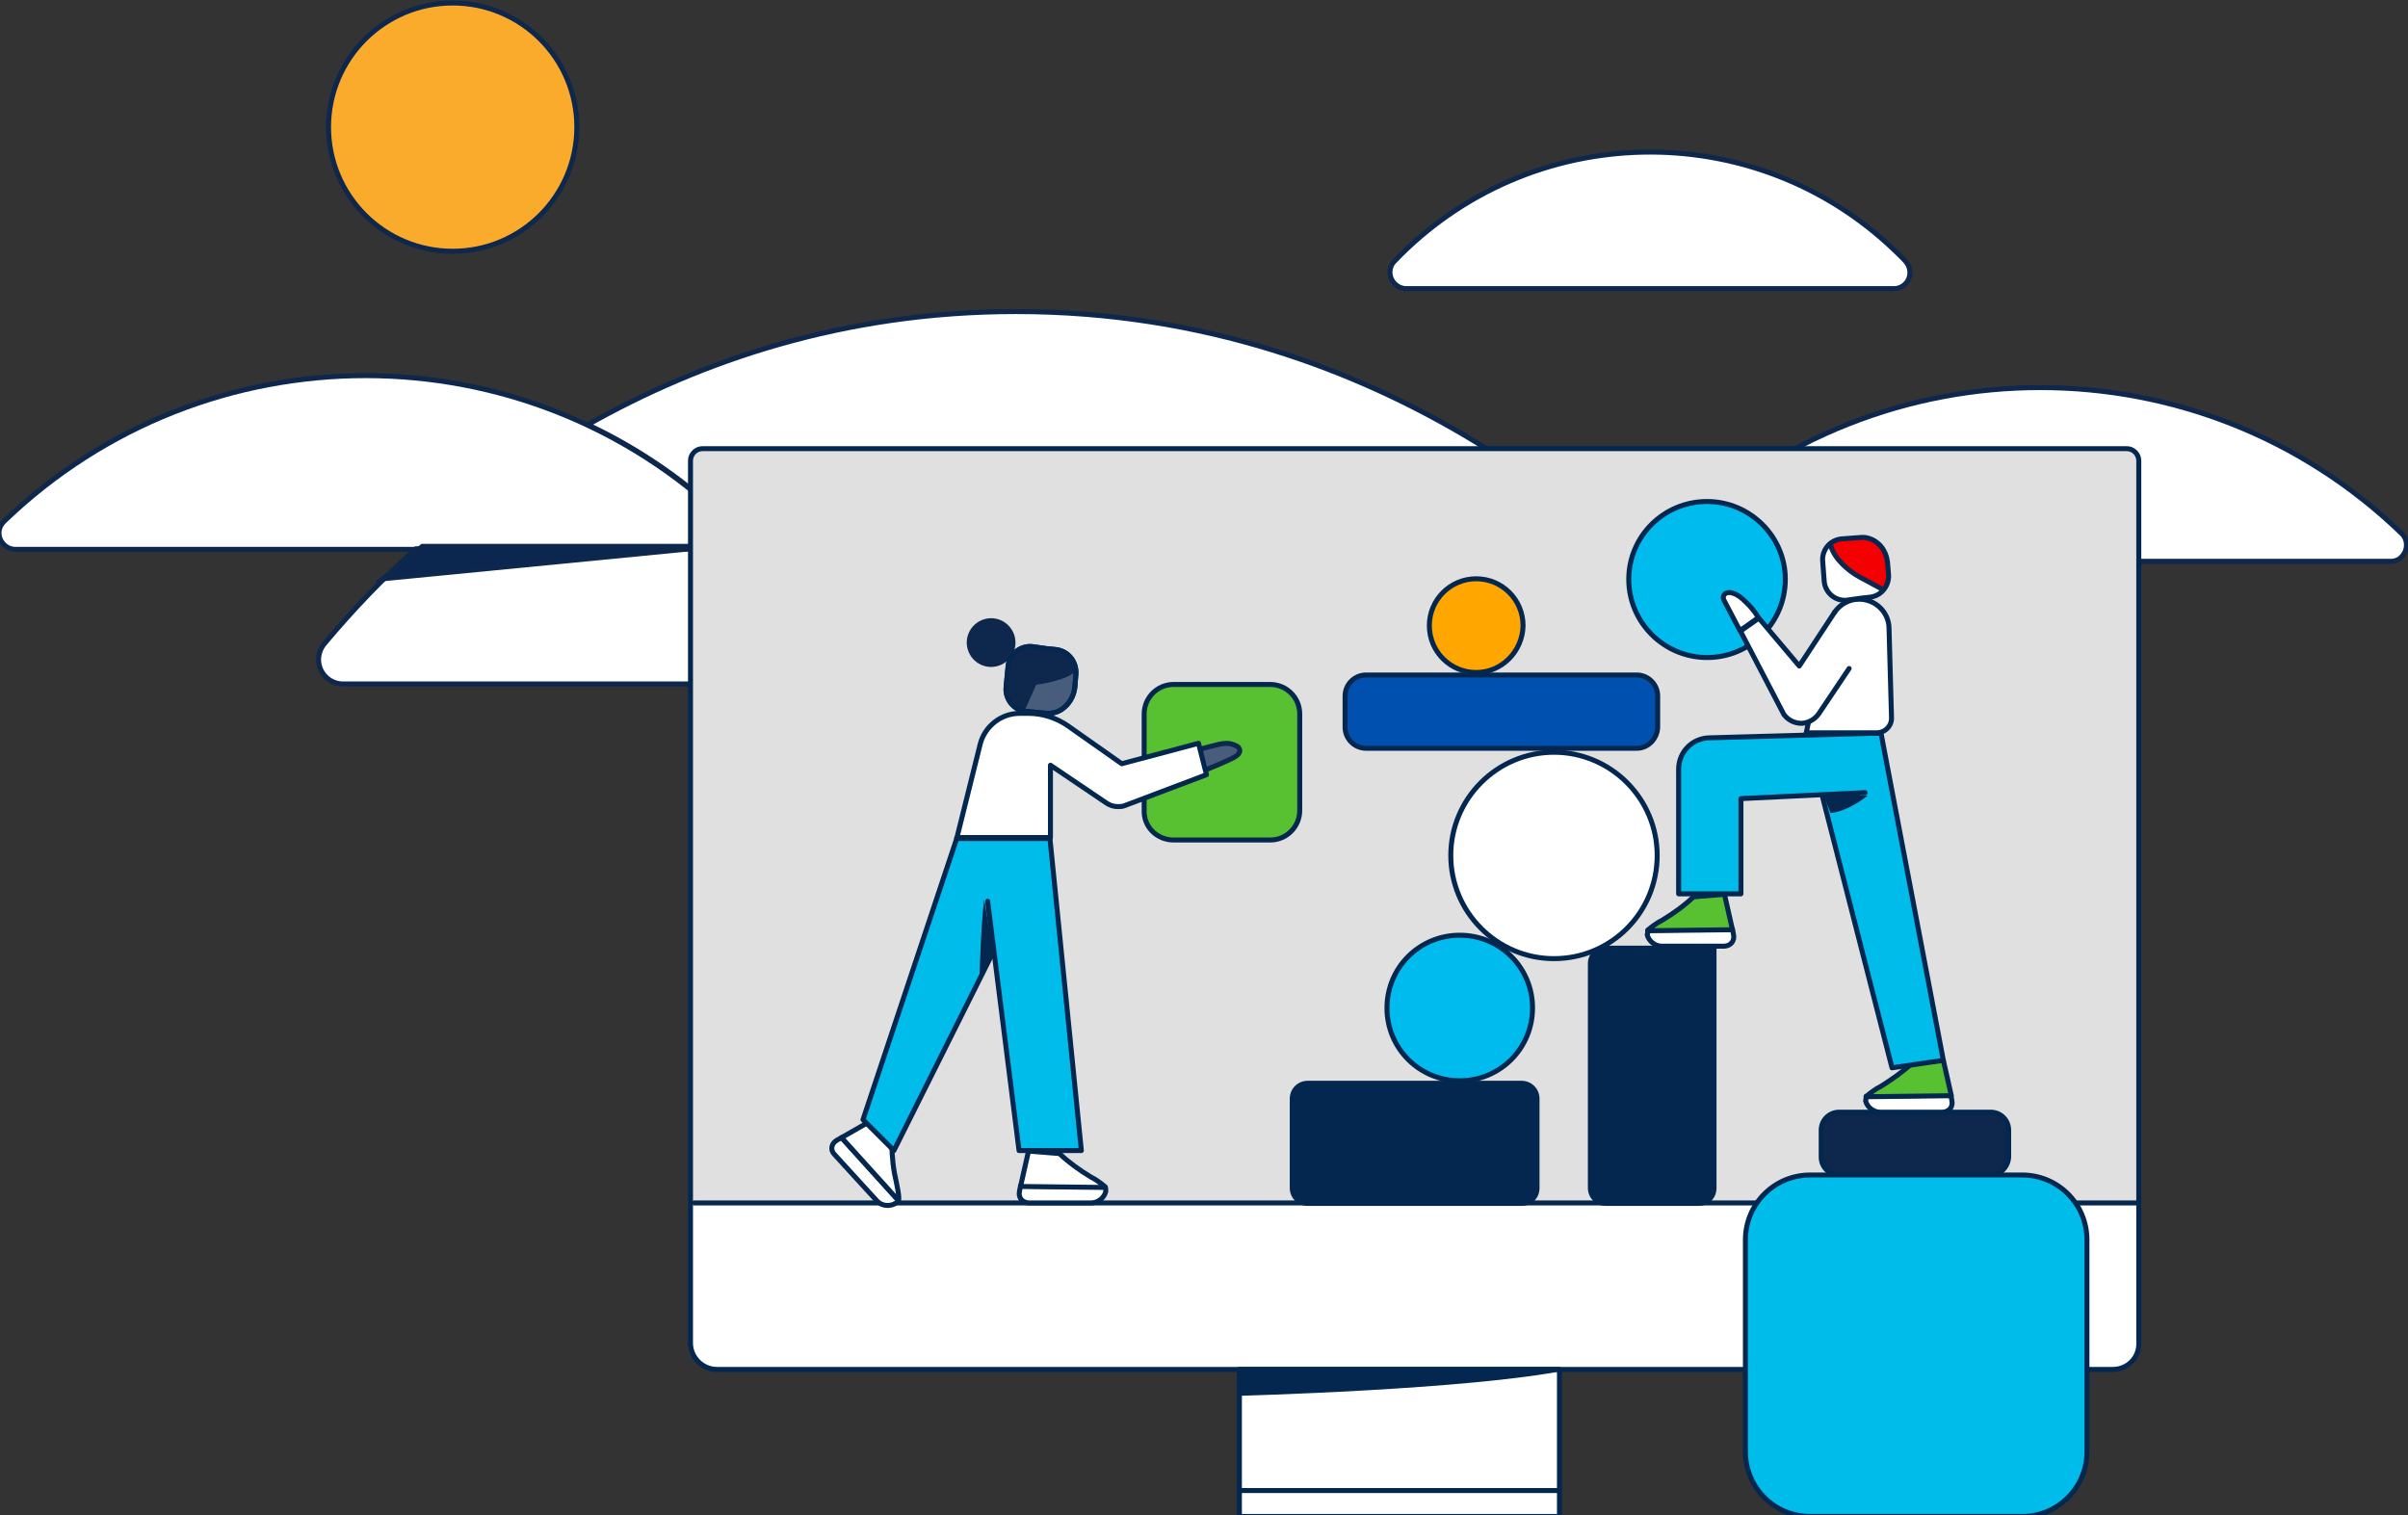 <?xml version="1.0" encoding="utf-8"?>
<!-- Generator: Adobe Illustrator 26.1.0, SVG Export Plug-In . SVG Version: 6.00 Build 0)  -->
<svg version="1.1" id="Слой_1" xmlns="http://www.w3.org/2000/svg" xmlns:xlink="http://www.w3.org/1999/xlink" x="0px" y="0px"
	 viewBox="0 0 483 304" style="enable-background:new 0 0 483 304;" xml:space="preserve">
<rect x="0" y="0" width="483" height="304" fill="#333333" stroke="none"/>
<style type="text/css">
	.st0{fill:#FFFFFF;stroke:#0D274D;stroke-linecap:round;stroke-linejoin:round;}
	.st1{fill:#FBAB2C;stroke:#0D274D;stroke-miterlimit:10;}
	.st2{fill:#0B2750;stroke:#0D274D;stroke-miterlimit:10;}
	.st3{fill:#FFFFFF;}
	.st4{fill:#E0E0E0;}
	.st5{fill:none;stroke:#042750;stroke-linecap:round;stroke-linejoin:round;stroke-miterlimit:10;}
	.st6{fill:#042750;}
	.st7{fill:#00BCEE;}
	.st8{fill:none;stroke:#042750;stroke-miterlimit:10;}
	.st9{fill:#FFA600;}
	.st10{fill:#0051AF;}
	.st11{fill:#0D274D;}
	.st12{fill:#00BCEB;stroke:#042750;stroke-linecap:round;stroke-linejoin:round;stroke-miterlimit:10;}
	.st13{fill:#FFFFFF;stroke:#042750;stroke-linecap:round;stroke-linejoin:round;stroke-miterlimit:10;}
	.st14{fill:#57C132;}
	.st15{fill:#00BCEB;}
	.st16{clip-path:url(#SVGID_00000114788482267369003690000016842717417984484500_);fill:#FFFFFF;}
	.st17{clip-path:url(#SVGID_00000114788482267369003690000016842717417984484500_);fill:#F50000;}
	
		.st18{clip-path:url(#SVGID_00000114788482267369003690000016842717417984484500_);fill:none;stroke:#0D274D;stroke-linecap:round;stroke-linejoin:round;stroke-miterlimit:10;}
	.st19{fill:#485D7C;}
	.st20{fill:none;stroke:#0D274D;stroke-linecap:round;stroke-linejoin:round;stroke-miterlimit:10;}
	.st21{fill:#0050B3;}
	.st22{clip-path:url(#SVGID_00000023982474084075335470000004560852027328975783_);fill:#0D274D;}
	
		.st23{clip-path:url(#SVGID_00000023982474084075335470000004560852027328975783_);fill:none;stroke:#0D274D;stroke-linecap:round;stroke-linejoin:round;stroke-miterlimit:10;}
</style>
<g>
	<path class="st0" d="M143.6,110.2H3.1c-1.8,0-3.3-1.5-3.3-3.3c0-0.9,0.4-1.7,1-2.3c40.5-39,104.6-39,145,0c1.3,1.2,1.3,3.3,0.1,4.6
		C145.4,109.8,144.5,110.2,143.6,110.2z"/>
	<path class="st0" d="M379.9,57.9h-97.8c-1.8,0-3.3-1.5-3.3-3.3c0-0.8,0.3-1.6,0.9-2.2c27.1-28.3,72-29.3,100.3-2.2
		c0.7,0.7,1.5,1.4,2.2,2.2c1.2,1.3,1.2,3.4-0.1,4.6C381.5,57.6,380.7,57.9,379.9,57.9z"/>
	<circle class="st1" cx="90.8" cy="25.5" r="24.9"/>
	<path class="st0" d="M339.9,137.2H68.8c-2.7,0-4.9-2.2-4.9-4.9c0-1.1,0.4-2.2,1.1-3.1c5.7-6.8,11.8-13.2,18.4-19.1h60.2
		c1.8,0,3.3-1.5,3.3-3.3c0-0.9-0.4-1.7-1-2.3c-8.2-7.9-17.6-14.4-28-19.3c22.5-12.7,51.2-22.7,85.9-22.7
		c75.4,0,123.4,47.3,139.8,66.6c1.7,2,1.5,5.1-0.5,6.9C342.2,136.8,341,137.2,339.9,137.2z"/>
	<polygon class="st2" points="76.8,116.1 143.4,109.6 84.7,109.6 	"/>
</g>
<path class="st0" d="M479.5,112.6H339c-1.8,0-3.3-1.5-3.3-3.3c0-0.9,0.4-1.7,1-2.3c40.5-39,104.6-39,145,0c1.3,1.2,1.3,3.3,0.1,4.6
	C481.2,112.3,480.4,112.6,479.5,112.6z"/>
<g>
	<g>
		<path class="st3" d="M422.7,275H144.8c-3.5,0-6.3-2.8-6.3-6.3v-27.4h290.6v27.4C429.1,272.1,426.2,275,422.7,275"/>
		<path class="st4" d="M429.1,241.9H138.5V92.3c0-1.3,1-2.3,2.3-2.3h286c1.3,0,2.3,1,2.3,2.3V241.9z"/>
		<path class="st5" d="M423.8,274.7h-280c-2.9,0-5.3-2.4-5.3-5.3v-177c0-1.3,1.1-2.4,2.4-2.4h285.7c1.3,0,2.4,1.1,2.4,2.4v177
			C429.1,272.4,426.7,274.7,423.8,274.7z"/>
		<line class="st5" x1="139.3" y1="241.3" x2="428.5" y2="241.3"/>
		<rect x="248.6" y="274.7" class="st3" width="64.2" height="29.5"/>
		<rect x="248.6" y="274.7" class="st5" width="64.2" height="29.5"/>
		<line class="st5" x1="312.8" y1="299" x2="248.6" y2="299"/>
		<path class="st6" d="M248.3,280c0,0,46.4-1.2,66.2-5.2h-66.2V280z"/>
	</g>
	<path class="st6" d="M305.2,241.9h-42.9c-2,0-3.6-1.6-3.6-3.6v-17.9c0-2,1.6-3.6,3.6-3.6h42.9c2,0,3.6,1.6,3.6,3.6v17.9
		C308.8,240.4,307.2,241.9,305.2,241.9"/>
	<path class="st3" d="M311.7,192.3L311.7,192.3c-11.4,0-20.7-9.3-20.7-20.7c0-11.4,9.3-20.7,20.7-20.7c11.4,0,20.7,9.3,20.7,20.7
		C332.4,183,323.2,192.3,311.7,192.3"/>
	<path class="st5" d="M311.7,192.3L311.7,192.3c-11.4,0-20.7-9.3-20.7-20.7c0-11.4,9.3-20.7,20.7-20.7c11.4,0,20.7,9.3,20.7,20.7
		C332.4,183,323.2,192.3,311.7,192.3z"/>
	<path class="st7" d="M292.8,216.8L292.8,216.8c-8.1,0-14.6-6.5-14.6-14.6s6.5-14.6,14.6-14.6c8.1,0,14.6,6.5,14.6,14.6
		S300.9,216.8,292.8,216.8"/>
	<path class="st8" d="M292.8,216.8L292.8,216.8c-8.1,0-14.6-6.5-14.6-14.6s6.5-14.6,14.6-14.6c8.1,0,14.6,6.5,14.6,14.6
		S300.9,216.8,292.8,216.8z"/>
	<path class="st9" d="M296.1,134.9L296.1,134.9c-5.2,0-9.4-4.2-9.4-9.4c0-5.2,4.2-9.4,9.4-9.4c5.2,0,9.4,4.2,9.4,9.4
		C305.4,130.7,301.2,134.9,296.1,134.9"/>
	<path class="st5" d="M296.1,134.9L296.1,134.9c-5.2,0-9.4-4.2-9.4-9.4c0-5.2,4.2-9.4,9.4-9.4c5.2,0,9.4,4.2,9.4,9.4
		C305.4,130.7,301.2,134.9,296.1,134.9z"/>
	<path class="st6" d="M340.7,241.9h-18.6c-2,0-3.6-1.6-3.6-3.6v-45c0-2,1.6-3.6,3.6-3.6h22.2v48.6
		C344.3,240.4,342.7,241.9,340.7,241.9"/>
	<path class="st10" d="M328.3,150.1H274c-2.3,0-4.2-1.9-4.2-4.2v-6.3c0-2.3,1.9-4.2,4.2-4.2h54.3c2.3,0,4.2,1.9,4.2,4.2v6.3
		C332.4,148.2,330.6,150.1,328.3,150.1"/>
	<path class="st8" d="M328.3,150.1H274c-2.3,0-4.2-1.9-4.2-4.2v-6.3c0-2.3,1.9-4.2,4.2-4.2h54.3c2.3,0,4.2,1.9,4.2,4.2v6.3
		C332.4,148.2,330.6,150.1,328.3,150.1z"/>
	<polygon class="st3" points="349,126.5 352.8,123.9 348.5,119.4 346.6,118.9 346,120.6 	"/>
	<g>
		<path class="st7" d="M342.4,131.9L342.4,131.9c-8.6,0-15.7-7-15.7-15.7c0-8.6,7-15.6,15.7-15.6c8.6,0,15.7,7,15.7,15.6
			C358.1,124.9,351.1,131.9,342.4,131.9"/>
		<path class="st5" d="M342.4,131.9L342.4,131.9c-8.6,0-15.7-7-15.7-15.7c0-8.6,7-15.6,15.7-15.6c8.6,0,15.7,7,15.7,15.6
			C358.1,124.9,351.1,131.9,342.4,131.9z"/>
		<polygon class="st4" points="370.3,120.4 375.4,120.4 379.1,124.8 379.1,145.4 377.3,147.1 362.3,147.1 362.8,144.6 360.2,145 
			357.4,142.7 349,126.5 352.8,123.9 360.9,132.4 		"/>
		<path class="st11" d="M399.3,235.7h-30.4c-2,0-3.6-1.6-3.6-3.6v-5.4c0-2,1.6-3.6,3.6-3.6h30.4c2,0,3.6,1.6,3.6,3.6v5.4
			C402.8,234.1,401.2,235.7,399.3,235.7"/>
		<path class="st8" d="M399.3,235.7h-30.4c-2,0-3.6-1.6-3.6-3.6v-5.4c0-2,1.6-3.6,3.6-3.6h30.4c2,0,3.6,1.6,3.6,3.6v5.4
			C402.8,234.1,401.2,235.7,399.3,235.7z"/>
		<path class="st12" d="M405.6,304.2h-42.5c-7.2,0-13-5.8-13-13v-42.5c0-7.2,5.8-13,13-13h42.5c7.2,0,13,5.8,13,13v42.5
			C418.6,298.4,412.8,304.2,405.6,304.2z"/>
		<path class="st13" d="M374.3,219.9l17-0.2l0.2,1c0.3,1.3-0.5,2.3-1.8,2.4l-12.6,0c-1.3,0-2.6-1-2.9-2.3
			C374.3,220.5,374.3,220.2,374.3,219.9z"/>
		<path class="st14" d="M383.6,213.2l6.2-0.5l1.6,7.1l-17,0.2c0.1-0.3,1.1-1,2-1.6c0.2-0.1,0.5-0.3,0.9-0.5
			C379.5,216.5,381.7,215,383.6,213.2"/>
		<path class="st5" d="M383.6,213.2l6.2-0.5l1.6,7.1l-17,0.2c0.1-0.3,1.1-1,2-1.6c0.2-0.1,0.5-0.3,0.9-0.5
			C379.5,216.5,381.7,215,383.6,213.2"/>
		<path class="st13" d="M330.5,186.6l17-0.2l0.2,1c0.3,1.3-0.5,2.3-1.8,2.4l-12.6,0c-1.3,0-2.6-1-2.9-2.3
			C330.5,187.2,330.5,186.9,330.5,186.6z"/>
		<path class="st14" d="M339.7,179.9l6.2-0.5l1.6,7.1l-17,0.2c0.1-0.3,1.1-1,2-1.6c0.2-0.1,0.5-0.3,0.9-0.5
			C335.7,183.2,337.8,181.7,339.7,179.9"/>
		<path class="st5" d="M339.7,179.9l6.2-0.5l1.6,7.1l-17,0.2c0.1-0.3,1.1-1,2-1.6c0.2-0.1,0.5-0.3,0.9-0.5
			C335.7,183.2,337.8,181.7,339.7,179.9"/>
		<polygon class="st15" points="379.5,214.2 389.8,212.7 377.3,147.1 362.3,147.1 		"/>
		<polygon class="st5" points="379.5,214.2 389.8,212.7 377.3,147.1 362.3,147.1 		"/>
		<path class="st13" d="M362.8,144.6l-0.5,2.4h14.1c1.7,0,3.1-1.4,3-3.1l-0.5-18c-0.1-3.2-2.8-5.7-6-5.7c-2,0-3.8,1-4.9,2.6"/>
		<path class="st6" d="M374.6,159.6c0,0-3.7,3.1-7.4,3.5l-1.5-3.7L374.6,159.6z"/>
		<path class="st15" d="M375.4,147.1l-32.4,0.9c-3.5,0-6.3,2.8-6.3,6.3v25h12.5v-19.1l24.9-1.2"/>
		<path class="st5" d="M375.4,147.1l-32.4,0.9c-3.5,0-6.3,2.8-6.3,6.3v25h12.5v-19.1l24.9-1.2"/>
		<path class="st13" d="M349,126.5l3.7-2.6c-0.7-1.2-1.6-2.3-2.6-3.2c-0.7-0.7-1.5-1.4-2.5-1.7c-0.3-0.1-0.7-0.2-1.1-0.1
			c-0.4,0.1-0.7,0.3-0.8,0.7c-0.1,0.3,0,0.7,0.2,1L349,126.5z M368,122.8l-7.1,10.8l-8.1-9.6l-3.7,2.6l8.7,16.7l0,0
			c0.8,1.1,2.1,1.8,3.6,1.8c1.4-0.1,2.6-0.8,3.4-1.9l0,0l6.1-9.1"/>
		<g>
			<defs>
				<path id="SVGID_1_" d="M373.4,107.9l-4,0.3c-2.3,0.2-4,2.2-3.8,4.5l0.3,4c0.2,2.3,2.2,4,4.5,3.8l2.8-0.4l1.8-0.2
					c2.3-0.3,4-2.3,3.8-4.6l-0.2-2.4c-0.2-1.8-1.1-3.4-2.6-4.3c-0.5-0.3-1-0.5-1.5-0.6c-0.3-0.1-0.5-0.1-0.8-0.1
					C373.6,107.9,373.5,107.9,373.4,107.9"/>
			</defs>
			<clipPath id="SVGID_00000154414187627413891790000007134272403889799832_">
				<use xlink:href="#SVGID_1_"  style="overflow:visible;"/>
			</clipPath>
			<path style="clip-path:url(#SVGID_00000154414187627413891790000007134272403889799832_);fill:#FFFFFF;" d="M373.2,120l-2.8,0.4
				c-2.3,0.2-4.3-1.5-4.5-3.8l-0.3-4c-0.2-2.3,1.5-4.3,3.8-4.5l4-0.3c0.4,0,0.8,0,1.1,0.1c0.5,0.1,1,0.3,1.5,0.6
				c1.5,0.9,2.4,2.5,2.6,4.3l0.2,2.4c0.2,2.3-1.5,4.4-3.8,4.6L373.2,120z"/>
			<path style="clip-path:url(#SVGID_00000154414187627413891790000007134272403889799832_);fill:#F50000;" d="M377.2,118l-4.1-2.2
				c-1.3-0.7-2.5-1.6-3.5-2.6c-1-1-2-2.3-2.4-3.8l-0.3-4.6c0,0,12.3-0.9,12-1c-0.4-0.1,4,5.6,4,5.6s0.8,7.1,0.7,7.1
				c-0.2,0.1-2.3,4.9-2.5,4.9C380.8,121.4,377.2,118,377.2,118"/>
			
				<path style="clip-path:url(#SVGID_00000154414187627413891790000007134272403889799832_);fill:none;stroke:#0D274D;stroke-linecap:round;stroke-linejoin:round;stroke-miterlimit:10;" d="
				M377.2,118l-4.1-2.2c-1.3-0.7-2.5-1.6-3.5-2.6c-1-1-2-2.3-2.4-3.8l-0.3-4.6c0,0,12.3-0.9,12-1c-0.4-0.1,4,5.6,4,5.6
				s0.8,7.1,0.7,7.1c-0.2,0.1-2.3,4.9-2.5,4.9C380.8,121.4,377.2,118,377.2,118z"/>
		</g>
		<path class="st5" d="M373.2,120l-2.8,0.4c-2.3,0.2-4.3-1.5-4.5-3.8l-0.3-4c-0.2-2.3,1.5-4.3,3.8-4.5l4-0.3c0.4,0,0.8,0,1.1,0.1
			c0.5,0.1,1,0.3,1.5,0.6c1.5,0.9,2.4,2.5,2.6,4.3l0.2,2.4c0.2,2.3-1.5,4.4-3.8,4.6L373.2,120z"/>
	</g>
	<g>
		<path class="st14" d="M235.4,168.5h19.4c3.3,0,5.9-2.7,5.9-5.9v-19.4c0-3.3-2.7-5.9-5.9-5.9h-19.4c-3.3,0-5.9,2.7-5.9,5.9v19.4
			C229.4,165.9,232.1,168.5,235.4,168.5"/>
		<path class="st5" d="M235.4,168.5h19.4c3.3,0,5.9-2.7,5.9-5.9v-19.4c0-3.3-2.7-5.9-5.9-5.9h-19.4c-3.3,0-5.9,2.7-5.9,5.9v19.4
			C229.4,165.9,232.1,168.5,235.4,168.5z"/>
		<path class="st19" d="M232,152.8c1.3-0.5,11.1-3.2,12.5-3.5c1-0.2,2-0.3,3,0.1c0.3,0.1,0.7,0.3,0.9,0.5c0.2,0.3,0.4,0.7,0.2,1
			c-0.1,0.3-0.4,0.6-0.7,0.8c-1.8,1.2-12.9,5.5-15.9,6.4"/>
		<path class="st20" d="M232,152.8c1.3-0.5,11.1-3.2,12.5-3.5c1-0.2,2-0.3,3,0.1c0.3,0.1,0.7,0.3,0.9,0.5c0.2,0.3,0.4,0.7,0.2,1
			c-0.1,0.3-0.4,0.6-0.7,0.8c-1.8,1.2-12.9,5.5-15.9,6.4"/>
		<path class="st21" d="M180.2,240.8l-11.4-12.6l-0.9,0.5c-1.2,0.7-1.4,2-0.5,2.9l8.5,9.3c0.9,1,2.5,1.2,3.7,0.5
			C179.8,241.3,180,241.1,180.2,240.8"/>
		<path class="st13" d="M180.2,240.8l-11.4-12.6l-0.9,0.5c-1.2,0.7-1.4,2-0.5,2.9l8.5,9.3c0.9,1,2.5,1.2,3.7,0.5
			C179.8,241.3,180,241.1,180.2,240.8z"/>
		<path class="st3" d="M178.9,229.5l-3.8-4.9l-6.3,3.6l11.4,12.6c0.2-0.3,0-1.5-0.2-2.6c-0.1-0.3-0.1-0.6-0.2-1
			C179.2,234.7,178.9,232.1,178.9,229.5"/>
		<path class="st5" d="M178.9,229.5l-3.8-4.9l-6.3,3.6l11.4,12.6c0.2-0.3,0-1.5-0.2-2.6c-0.1-0.3-0.1-0.6-0.2-1
			C179.2,234.7,178.9,232.1,178.9,229.5"/>
		<polygon class="st15" points="179.3,230.8 173.1,224.6 191.9,168.2 210.6,168.2 		"/>
		<polygon class="st5" points="179.3,230.8 173.1,224.6 191.9,168.2 210.6,168.2 		"/>
		<path class="st3" d="M221.7,238.1l-17-0.2l-0.2,1c-0.3,1.3,0.5,2.3,1.8,2.4l12.6,0c1.3,0,2.6-1,2.9-2.3
			C221.8,238.7,221.8,238.4,221.7,238.1"/>
		<path class="st5" d="M221.7,238.1l-17-0.2l-0.2,1c-0.3,1.3,0.5,2.3,1.8,2.4l12.6,0c1.3,0,2.6-1,2.9-2.3
			C221.8,238.7,221.8,238.4,221.7,238.1z"/>
		<path class="st3" d="M212.5,231.4l-6.2-0.5l-1.6,7.1l17,0.2c-0.1-0.3-1.1-1-2-1.6c-0.2-0.1-0.5-0.3-0.9-0.5
			C216.5,234.7,214.4,233.2,212.5,231.4"/>
		<path class="st5" d="M212.5,231.4l-6.2-0.5l-1.6,7.1l17,0.2c-0.1-0.3-1.1-1-2-1.6c-0.2-0.1-0.5-0.3-0.9-0.5
			C216.5,234.7,214.4,233.2,212.5,231.4"/>
		<polyline class="st15" points="198.1,180.8 204.4,230.8 216.9,230.8 210.6,168.2 198.1,168.2 		"/>
		<polyline class="st5" points="198.1,180.8 204.4,230.8 216.9,230.8 210.6,168.2 198.1,168.2 		"/>
		<path class="st3" d="M191.9,168.2l4.7-18.9c0.9-3.6,4.2-6.2,7.9-6.2h1.8c2.8,0,5.6,0.9,7.9,2.5l10.8,7.6l15.4-4.1l1.6,6.3
			c0,0-16.1,6.1-16.4,6.2c-0.5,0.2-0.9,0.2-1.4,0.2l0,0l0,0c-0.9,0-1.7-0.3-2.4-0.8l0,0l-11.1-7.5v14.5H191.9z"/>
		<path class="st5" d="M191.9,168.2l4.7-18.9c0.9-3.6,4.2-6.2,7.9-6.2h1.8c2.8,0,5.6,0.9,7.9,2.5l10.8,7.6l15.4-4.1l1.6,6.3
			c0,0-16.1,6.1-16.4,6.2c-0.5,0.2-0.9,0.2-1.4,0.2l0,0l0,0c-0.9,0-1.7-0.3-2.4-0.8l0,0l-11.1-7.5v14.5H191.9z"/>
		<path class="st6" d="M196.4,196.6c0.1-0.1,0.3-10.8,1-16.1l1.7,9.7L196.4,196.6z"/>
	</g>
	<g>
		<path class="st11" d="M202.8,130.7c-1,2.2-3.6,3.2-5.8,2.2c-2.2-1-3.2-3.6-2.2-5.8c1-2.2,3.6-3.2,5.8-2.2
			C202.8,125.9,203.8,128.5,202.8,130.7"/>
		<path class="st20" d="M202.8,130.7c-1,2.2-3.6,3.2-5.8,2.2c-2.2-1-3.2-3.6-2.2-5.8c1-2.2,3.6-3.2,5.8-2.2
			C202.8,125.9,203.8,128.5,202.8,130.7z"/>
		<path class="st19" d="M207,129.7c-2.4-0.2-4.6,1.6-4.8,4l-0.4,4.2c-0.2,2.4,1.6,4.6,4,4.8l4.2,0.4c0.4,0,0.8,0,1.2-0.1
			c0.6-0.1,1.1-0.3,1.6-0.6c1.6-1,2.6-2.7,2.8-4.6l0.2-2.5c0.2-2.5-1.5-4.7-4-5l-2-0.2L207,129.7"/>
		<path class="st5" d="M207,129.7c-2.4-0.2-4.6,1.6-4.8,4l-0.4,4.2c-0.2,2.4,1.6,4.6,4,4.8l4.2,0.4c0.4,0,0.8,0,1.2-0.1
			c0.6-0.1,1.1-0.3,1.6-0.6c1.6-1,2.6-2.7,2.8-4.6l0.2-2.5c0.2-2.5-1.5-4.7-4-5l-2-0.2L207,129.7"/>
		<g>
			<defs>
				<path id="SVGID_00000014627497078642394350000007294443633126023600_" d="M216,135.4l-0.2,2.5c-0.2,1.9-1.2,3.6-2.8,4.6
					c-0.5,0.3-1,0.5-1.6,0.6c-0.4,0.1-0.8,0.1-1.2,0.1l-4.2-0.4c-2.4-0.2-4.3-2.4-4-4.8l0.4-4.2c0.2-2.4,2.4-4.2,4.8-4l0,0l3,0.5
					l2,0.2c0.5,0.1,0.9,0.2,1.3,0.4C215.1,131.6,216.2,133.4,216,135.4"/>
			</defs>
			<clipPath id="SVGID_00000096026726749473595920000017297312769337511322_">
				<use xlink:href="#SVGID_00000014627497078642394350000007294443633126023600_"  style="overflow:visible;"/>
			</clipPath>
			<path style="clip-path:url(#SVGID_00000096026726749473595920000017297312769337511322_);fill:#0D274D;" d="M215.7,133.9
				c-1.4,2.2-8.2,3-8.2,3l-2.6,5.8l-2.9,3.7l-7.2-8.1l3.7-12.1l9.3-1.6l7.5,2.8l4.2,4.5L215.7,133.9z"/>
			
				<path style="clip-path:url(#SVGID_00000096026726749473595920000017297312769337511322_);fill:none;stroke:#0D274D;stroke-linecap:round;stroke-linejoin:round;stroke-miterlimit:10;" d="
				M215.7,133.9c-1.4,2.2-8.2,3-8.2,3l-2.6,5.8l-2.9,3.7l-7.2-8.1l3.7-12.1l9.3-1.6l7.5,2.8l4.2,4.5L215.7,133.9z"/>
		</g>
		<path class="st5" d="M207,129.7c-2.4-0.2-4.6,1.6-4.8,4l-0.4,4.2c-0.2,2.4,1.6,4.6,4,4.8l4.2,0.4c0.4,0,0.8,0,1.2-0.1
			c0.6-0.1,1.1-0.3,1.6-0.6c1.6-1,2.6-2.7,2.8-4.6l0.2-2.5c0.2-2.5-1.5-4.7-4-5l-2-0.2L207,129.7"/>
	</g>
</g>
</svg>
